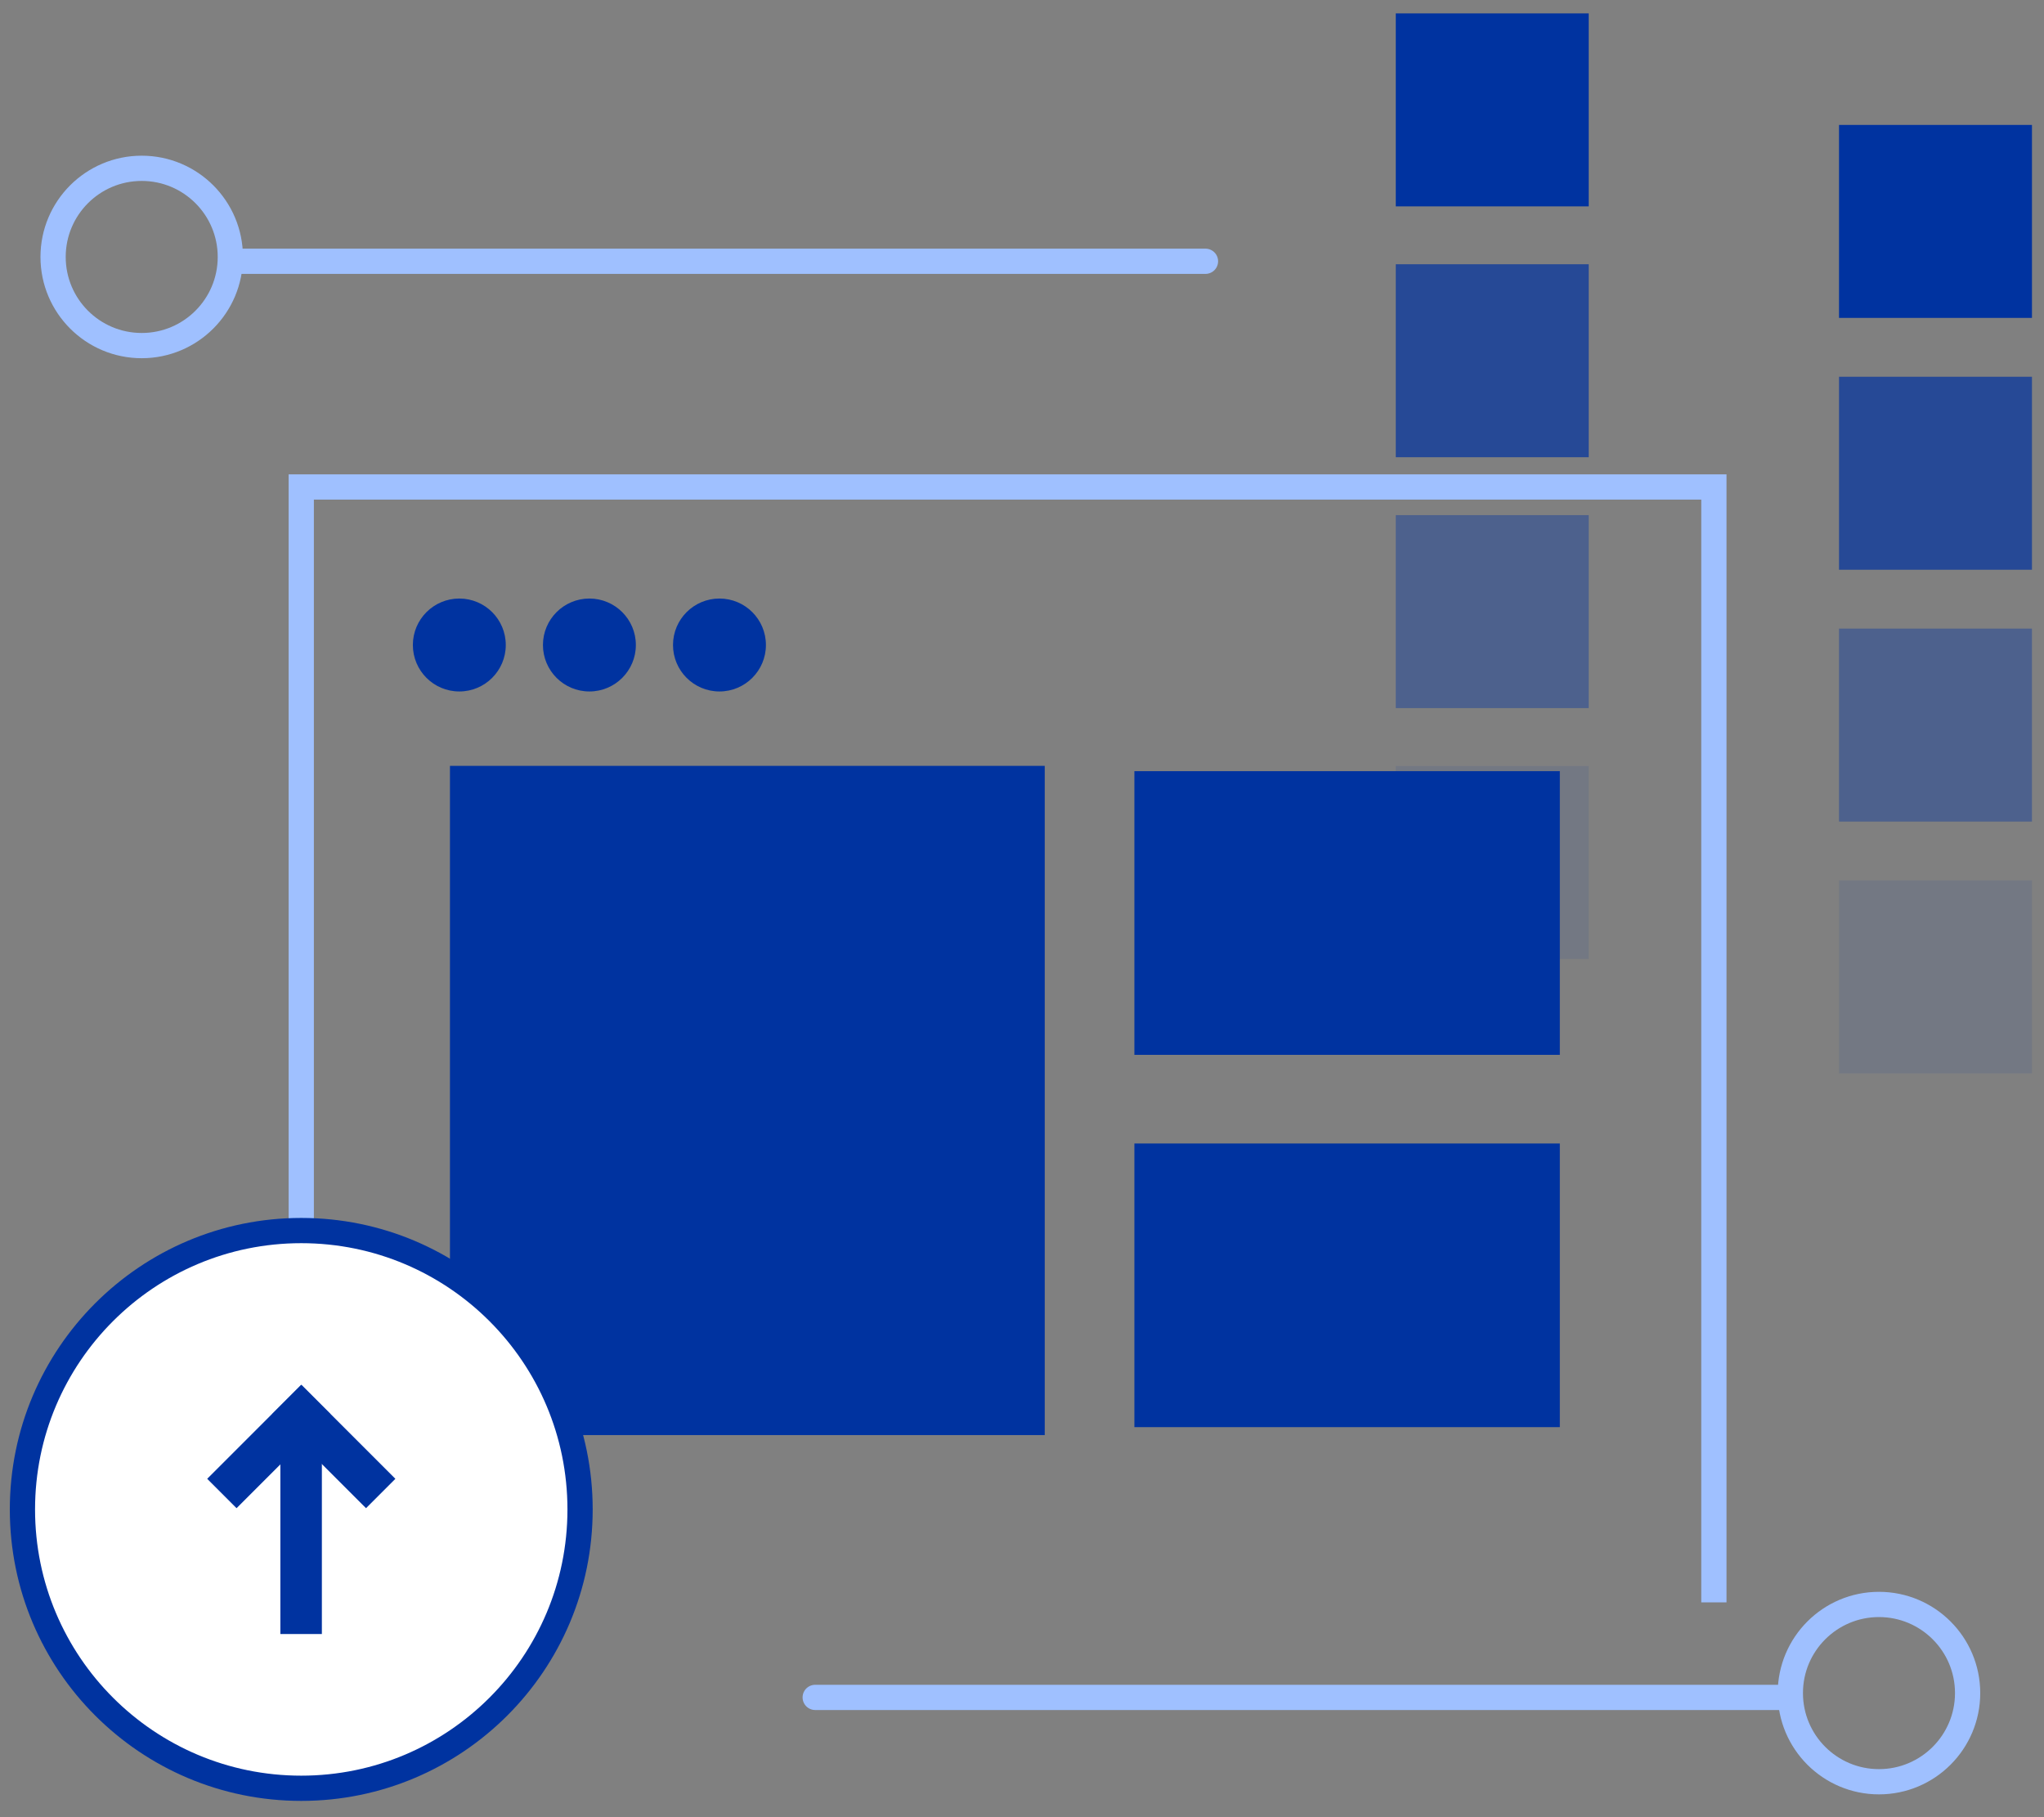 <svg width="81" height="72" viewBox="0 0 81 72" fill="none" xmlns="http://www.w3.org/2000/svg">
<rect x="0" y="0" width="81" height="72" fill="#808080" stroke="none"/>
<path d="M11.938 63.489V19.295H67.918V63.489" stroke="#9FC0FF"/>
<ellipse cx="18.202" cy="25.556" rx="1.841" ry="1.841" fill="#0033A0"/>
<ellipse cx="23.357" cy="25.556" rx="1.841" ry="1.841" fill="#0033A0"/>
<ellipse cx="28.511" cy="25.556" rx="1.841" ry="1.841" fill="#0033A0"/>
<path d="M17.831 30.345H41.401V56.861H17.831V30.345Z" fill="#0033A0"/>
<path d="M44.954 45.307H61.813V56.546H44.954V45.307Z" fill="#0033A0"/>
<path d="M44.954 30.555H61.813V41.795H44.954V30.555Z" fill="#0033A0"/>
<circle cx="11.938" cy="59.806" r="11.049" fill="white" stroke="#0033A0"/>
<rect width="1.645" height="7.898" transform="matrix(1 0 0 -1 11.11 64.743)" fill="#0033A0"/>
<path d="M8.211 58.593L9.374 59.757L13.098 56.034L11.934 54.87L8.211 58.593Z" fill="#0033A0"/>
<path d="M15.668 58.593L14.505 59.757L10.781 56.034L11.945 54.87L15.668 58.593Z" fill="#0033A0"/>
<path d="M47.771 10.352L9.47 10.352" stroke="#9FC0FF" stroke-linecap="round" stroke-linejoin="round"/>
<path fill-rule="evenodd" clip-rule="evenodd" d="M5.616 13.693C7.556 13.693 9.128 12.121 9.128 10.181C9.128 8.241 7.556 6.669 5.616 6.669C3.676 6.669 2.104 8.241 2.104 10.181C2.104 12.121 3.676 13.693 5.616 13.693Z" stroke="#9FC0FF"/>
<path d="M32.305 67.254L70.606 67.254" stroke="#9FC0FF" stroke-linecap="round" stroke-linejoin="round"/>
<path fill-rule="evenodd" clip-rule="evenodd" d="M74.46 70.596C72.52 70.596 70.948 69.023 70.948 67.083C70.948 65.144 72.52 63.571 74.46 63.571C76.4 63.571 77.973 65.144 77.973 67.083C77.973 69.023 76.4 70.596 74.46 70.596Z" stroke="#9FC0FF"/>
<rect opacity="0.1" width="7.646" height="7.646" transform="matrix(1 0 0 -1 55.312 37.997)" fill="#0033A0"/>
<rect opacity="0.1" width="7.646" height="7.646" transform="matrix(1 0 0 -1 72.877 42.53)" fill="#0033A0"/>
<rect opacity="0.4" width="7.646" height="7.646" transform="matrix(1 0 0 -1 55.312 28.056)" fill="#0033A0"/>
<rect opacity="0.4" width="7.646" height="7.646" transform="matrix(1 0 0 -1 72.877 32.552)" fill="#0033A0"/>
<rect opacity="0.7" width="7.646" height="7.646" transform="matrix(1 0 0 -1 55.312 18.116)" fill="#0033A0"/>
<rect opacity="0.7" width="7.646" height="7.646" transform="matrix(1 0 0 -1 72.877 22.574)" fill="#0033A0"/>
<rect width="7.646" height="7.646" transform="matrix(1 0 0 -1 55.312 8.177)" fill="#0033A0"/>
<rect width="7.646" height="7.646" transform="matrix(1 0 0 -1 72.877 12.596)" fill="#0033A0"/>
</svg>
